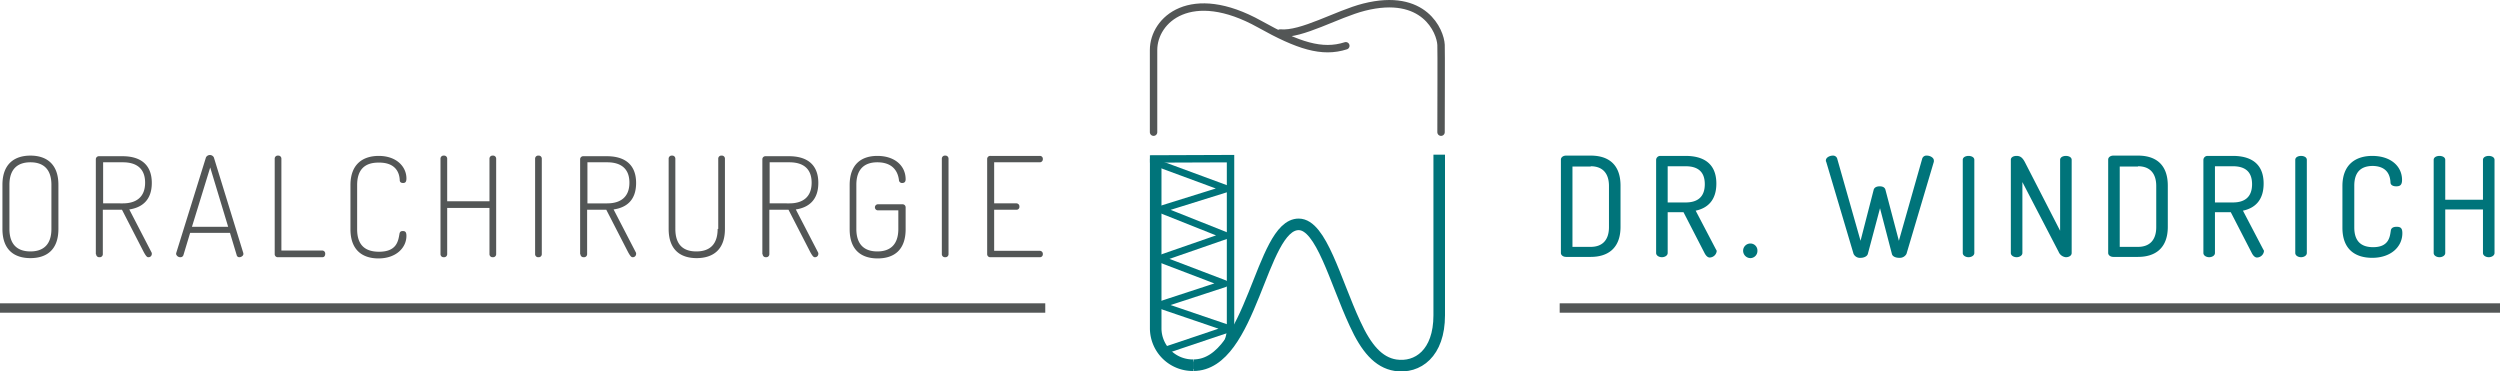 <svg id="Ebene_1" data-name="Ebene 1" xmlns="http://www.w3.org/2000/svg" viewBox="0 0 821.8 122.1"><defs><style>.cls-1,.cls-4,.cls-5,.cls-6,.cls-7,.cls-8,.cls-9{fill:none;}.cls-1,.cls-8{stroke:#535656;}.cls-1{stroke-linecap:round;}.cls-1,.cls-5{stroke-width:2.44px;}.cls-2{fill:#00747a;}.cls-3{fill:#535656;}.cls-4,.cls-5,.cls-6,.cls-7,.cls-9{stroke:#00747a;}.cls-4{stroke-width:1.63px;}.cls-6{stroke-width:3.8px;}.cls-7{stroke-width:1.52px;}.cls-8{stroke-width:3.09px;}.cls-9{stroke-linejoin:round;stroke-width:2.28px;}</style></defs><title>windrich-logo</title><path class="cls-1" d="M436.8,31.9c7.1.7,18.6-6.2,27.6-8.5,19.8-5,25.1,8,25.3,12.4.1,3.6,0,17.5,0,28.7m-94.5,0v-27c0-10,12.3-21.1,34.9-8.5,12.7,7.1,20.5,9.6,28.3,7.1" transform="translate(-16 -21.05)"/><path class="cls-2" d="M530.8,72.2c-1,0-1.7.6-1.7,1.3v30.7c0,.7.7,1.3,1.7,1.3h8.1c5.5,0,9.8-2.7,9.8-9.9V82.1c0-7.3-4.3-9.9-9.8-9.9h-8.1Zm8.1,3.5c3.7,0,6,2.1,6,6.5V95.7c0,4.4-2.3,6.5-6,6.5h-6V75.8h6Zm21.5,28.5c0,.9,1,1.4,1.9,1.4s1.9-.5,1.9-1.4V90.8h5.2l6.9,13.4c.4.8,1,1.5,1.7,1.5a2.37,2.37,0,0,0,2.3-2,.73.73,0,0,0-.2-.6l-6.7-12.8c3.8-.8,6.8-3.3,6.8-8.9,0-6.9-4.6-9.1-10.1-9.1h-8.3a1.35,1.35,0,0,0-1.4,1.3v30.6Zm9.7-28.5c3.8,0,6.3,1.6,6.3,5.9s-2.5,6-6.3,6h-5.9V75.7Zm21.3,25.4a2.37,2.37,0,0,0-2.4,2.4,2.43,2.43,0,0,0,2.4,2.4,2.35,2.35,0,0,0,2.3-2.4,2.29,2.29,0,0,0-2.3-2.4Zm60.3-26.9v-.4c0-.9-1.2-1.6-2.3-1.6a1.46,1.46,0,0,0-1.5.9l-7.7,27.1-4.4-16.7c-.2-.9-1-1.2-1.9-1.2s-1.8.3-2,1.2l-4.3,16.7-7.7-27.1a1.42,1.42,0,0,0-1.4-.9c-1,0-2.3.6-2.3,1.6,0,.2,0,.3.1.4l9,30.3a2.33,2.33,0,0,0,2.4,1.3c1,0,2.1-.5,2.3-1.3l4-15,3.9,15c.2.9,1.3,1.3,2.4,1.3a2.48,2.48,0,0,0,2.4-1.3l9-30.3Zm9.5,30c0,.9,1,1.4,1.9,1.4s1.9-.5,1.9-1.4V73.6c0-.9-1-1.3-1.9-1.3s-1.9.4-1.9,1.3v30.6Zm33.9,1.4c1,0,1.9-.5,1.9-1.4V73.6c0-.9-1-1.3-1.9-1.3s-1.9.4-1.9,1.3V96.9L681.8,74.7c-.8-1.6-1.5-2.4-2.9-2.4-1,0-1.9.4-1.9,1.3v30.6c0,.9,1,1.4,1.9,1.4s1.9-.5,1.9-1.4V80.9l11.9,22.9a2.87,2.87,0,0,0,2.4,1.8Zm15.6-33.4c-1,0-1.7.6-1.7,1.3v30.7c0,.7.7,1.3,1.7,1.3h8.1c5.5,0,9.8-2.7,9.8-9.9V82.1c0-7.3-4.3-9.9-9.8-9.9h-8.1Zm8.1,3.5c3.7,0,6,2.1,6,6.5V95.7c0,4.4-2.3,6.5-6,6.5h-6V75.8h6Zm21.5,28.5c0,.9,1,1.4,1.9,1.4s1.9-.5,1.9-1.4V90.8h5.2l6.9,13.4c.4.8,1,1.5,1.7,1.5a2.37,2.37,0,0,0,2.3-2,.73.73,0,0,0-.2-.6l-6.7-12.8c3.8-.8,6.8-3.3,6.8-8.9,0-6.9-4.6-9.1-10.1-9.1h-8.3a1.35,1.35,0,0,0-1.4,1.3v30.6ZM750,75.7c3.8,0,6.3,1.6,6.3,5.9s-2.5,6-6.3,6h-5.9V75.7Zm20.5,28.5c0,.9,1,1.4,1.9,1.4s1.9-.5,1.9-1.4V73.6c0-.9-1-1.3-1.9-1.3s-1.9.4-1.9,1.3v30.6ZM801.8,81c0,.8.7,1.3,1.9,1.3s1.9-.4,1.9-2.1c0-4.5-3.7-7.9-9.8-7.9-5.3,0-9.8,2.7-9.8,9.9V95.9c0,7.3,4.4,9.9,9.8,9.9,6.1,0,9.9-3.6,9.9-8.1,0-1.7-.6-2.1-1.9-2.1-1.1,0-1.8.4-1.9,1.3-.3,2.1-.7,5.4-5.8,5.4-4.1,0-6.2-2.1-6.2-6.5V82.1c0-4.4,2.1-6.5,6.1-6.5,5,.1,5.7,3.5,5.8,5.4Zm30.4,23.2c0,.9,1,1.4,1.9,1.4s1.9-.5,1.9-1.4V73.6c0-.9-1-1.3-1.9-1.3s-1.9.4-1.9,1.3V86.7H819.8V73.6c0-.9-1-1.3-1.9-1.3s-1.9.4-1.9,1.3v30.6c0,.9,1,1.4,1.9,1.4s1.9-.5,1.9-1.4V89.9h12.4v14.3Z" transform="translate(-16 -21.05)"/><path class="cls-3" d="M26,105.9c5.2,0,9.2-2.6,9.2-9.6V81.8c0-7-4.1-9.6-9.2-9.6s-9.2,2.6-9.2,9.6V96.3c0,7,4,9.6,9.2,9.6Zm6.9-9.6c0,5.1-2.6,7.4-6.9,7.4s-6.9-2.3-6.9-7.4V81.8c0-5.1,2.6-7.4,6.9-7.4s6.9,2.3,6.9,7.4V96.3Zm14.7,8.3a1,1,0,0,0,1.1,1,1,1,0,0,0,1.1-1V90h6.3l7.2,14c.4.7.9,1.6,1.4,1.6a1.08,1.08,0,0,0,1.2-1.1.75.75,0,0,0-.1-.5L58.5,89.9c4.1-.6,7.4-3,7.4-8.7,0-6.7-4.5-8.8-9.6-8.8H48.5a1,1,0,0,0-1,1v31.2Zm8.8-30.2c4.3,0,7.3,1.9,7.3,6.7s-3,6.8-7.3,6.8H49.9V74.4Zm18.9,31.2a1,1,0,0,0,1-.7l2.2-7.3H91.6l2.2,7.3a.86.86,0,0,0,.9.7c.6,0,1.3-.5,1.3-1v-.3L86.3,72.8a1.46,1.46,0,0,0-2.6,0l-9.8,31.5v.3a1.41,1.41,0,0,0,1.4,1Zm3.8-10,6-19.5L91,95.6Zm42.9,10c.6,0,.9-.5.9-1.1a1,1,0,0,0-.9-1.1H108.5V73.2a1,1,0,0,0-1.1-1,1,1,0,0,0-1.1,1v31.4a1,1,0,0,0,1.1,1H122Zm25.4-25.4c0,.5.2,1,1.1,1,.7,0,1.1-.3,1.1-1.5,0-3.8-3.2-7.4-9.1-7.4-5.1,0-9.3,2.6-9.3,9.6V96.4c0,7,4.1,9.6,9.2,9.6,5.9,0,9.2-3.6,9.2-7.4,0-1.3-.4-1.6-1.2-1.6s-1,.4-1.1,1c-.4,2.3-.9,5.8-6.7,5.8-4.7,0-7.2-2.3-7.2-7.4V81.9c0-5.1,2.5-7.4,7-7.4,5.9-.1,6.9,3.6,7,5.7Zm29.5,24.4a1,1,0,0,0,1.1,1,1,1,0,0,0,1.1-1V73.2a1,1,0,0,0-1.1-1,1,1,0,0,0-1.1,1v14H163v-14a1,1,0,0,0-1.1-1,1,1,0,0,0-1.1,1v31.4a1,1,0,0,0,1.1,1,1,1,0,0,0,1.1-1V89.4h13.9v15.2Zm15,0a1,1,0,0,0,1.1,1,1,1,0,0,0,1.1-1V73.2a1,1,0,0,0-1.1-1,1,1,0,0,0-1.1,1v31.4Zm14.9,0a1,1,0,0,0,1.1,1,1,1,0,0,0,1.1-1V90h6.3l7.2,14c.4.7.9,1.6,1.4,1.6a1.08,1.08,0,0,0,1.2-1.1.75.75,0,0,0-.1-.5l-7.3-14.1c4.2-.6,7.4-3,7.4-8.7,0-6.7-4.5-8.8-9.6-8.8h-7.8a1,1,0,0,0-1,1v31.2Zm8.8-30.2c4.3,0,7.3,1.9,7.3,6.7s-3,6.8-7.3,6.8h-6.5V74.4Zm36.3,21.9c0,5.1-2.6,7.4-7,7.4s-6.9-2.3-6.9-7.4V73.2a1,1,0,0,0-1.1-1,1,1,0,0,0-1.1,1V96.3c0,7,4,9.6,9.2,9.6s9.3-2.6,9.3-9.6V73.2a1,1,0,0,0-1.1-1,1,1,0,0,0-1.1,1V96.3Zm14.8,8.3a1,1,0,0,0,1.1,1,1,1,0,0,0,1.1-1V90h6.3l7.2,14c.4.7.9,1.6,1.4,1.6a1.08,1.08,0,0,0,1.2-1.1.75.75,0,0,0-.1-.5l-7.3-14.1c4.1-.6,7.4-3,7.4-8.7,0-6.7-4.5-8.8-9.6-8.8h-7.8a1,1,0,0,0-1,1v31.2Zm8.8-30.2c4.3,0,7.3,1.9,7.3,6.7s-3,6.8-7.3,6.8H269V74.4Zm36,5.8a1,1,0,0,0,1.1,1c.6,0,1.1-.3,1.1-1.2,0-4.4-3.5-7.7-9.3-7.7-5.1,0-9.1,2.6-9.1,9.6V96.4c0,7,4,9.6,9.2,9.6s9.2-2.6,9.2-9.6V89.2a1,1,0,0,0-1-1h-8.1a1,1,0,0,0,0,2h6.7v6.1c0,5.1-2.6,7.4-6.9,7.4s-6.9-2.3-6.9-7.4V81.8c0-5.1,2.6-7.4,6.9-7.4,4.1,0,6.6,2,7.1,5.8Zm14.1,24.4a1,1,0,0,0,1.1,1,1,1,0,0,0,1.1-1V73.2a1,1,0,0,0-1.1-1,1,1,0,0,0-1.1,1v31.4Zm17.2-30.2h15a1,1,0,0,0,1-1.1.94.94,0,0,0-1-1H341.6a1,1,0,0,0-1.1,1v31.3a1,1,0,0,0,1.1,1h16.2a.94.94,0,0,0,1-1,1,1,0,0,0-1-1.1h-15V90h7.3a.94.94,0,0,0,1-1,1,1,0,0,0-1-1.1h-7.3V74.4Z" transform="translate(-16 -21.05)"/><path class="cls-2" d="M443.1,60.9" transform="translate(-16 -21.05)"/><path class="cls-4" d="M443.1,60.9" transform="translate(-16 -21.05)"/><path class="cls-5" d="M408.2,141.1a12.17,12.17,0,0,0,12.3-12V73.2l-26.5.1" transform="translate(-16 -21.05)"/><path class="cls-6" d="M408.3,141.1c19.3,0,22.1-46.3,34.6-46.3,7.4,0,12,18.6,18.5,32.6,3.7,8.1,7.7,12.8,13.3,13.7,7.3,1.1,14.4-3.9,14.4-16.4V71.9" transform="translate(-16 -21.05)"/><path class="cls-2" d="M464.3,143.1" transform="translate(-16 -21.05)"/><path class="cls-7" d="M464.3,143.1" transform="translate(-16 -21.05)"/><path class="cls-2" d="M497.3,152.2" transform="translate(-16 -21.05)"/><path class="cls-7" d="M497.3,152.2" transform="translate(-16 -21.05)"/><path class="cls-8" d="M16,122.3H359.6m169.1,0H837.8" transform="translate(-16 -21.05)"/><polyline class="cls-9" points="379.9 53.45 403.2 62.05 381.4 68.85 403 77.45 381.1 85.05 402.6 93.25 381.2 100.25 404.1 108.05 381.8 115.55"/><path class="cls-6" d="M395.9,73.2v55.9a12.17,12.17,0,0,0,12.3,12" transform="translate(-16 -21.05)"/></svg>